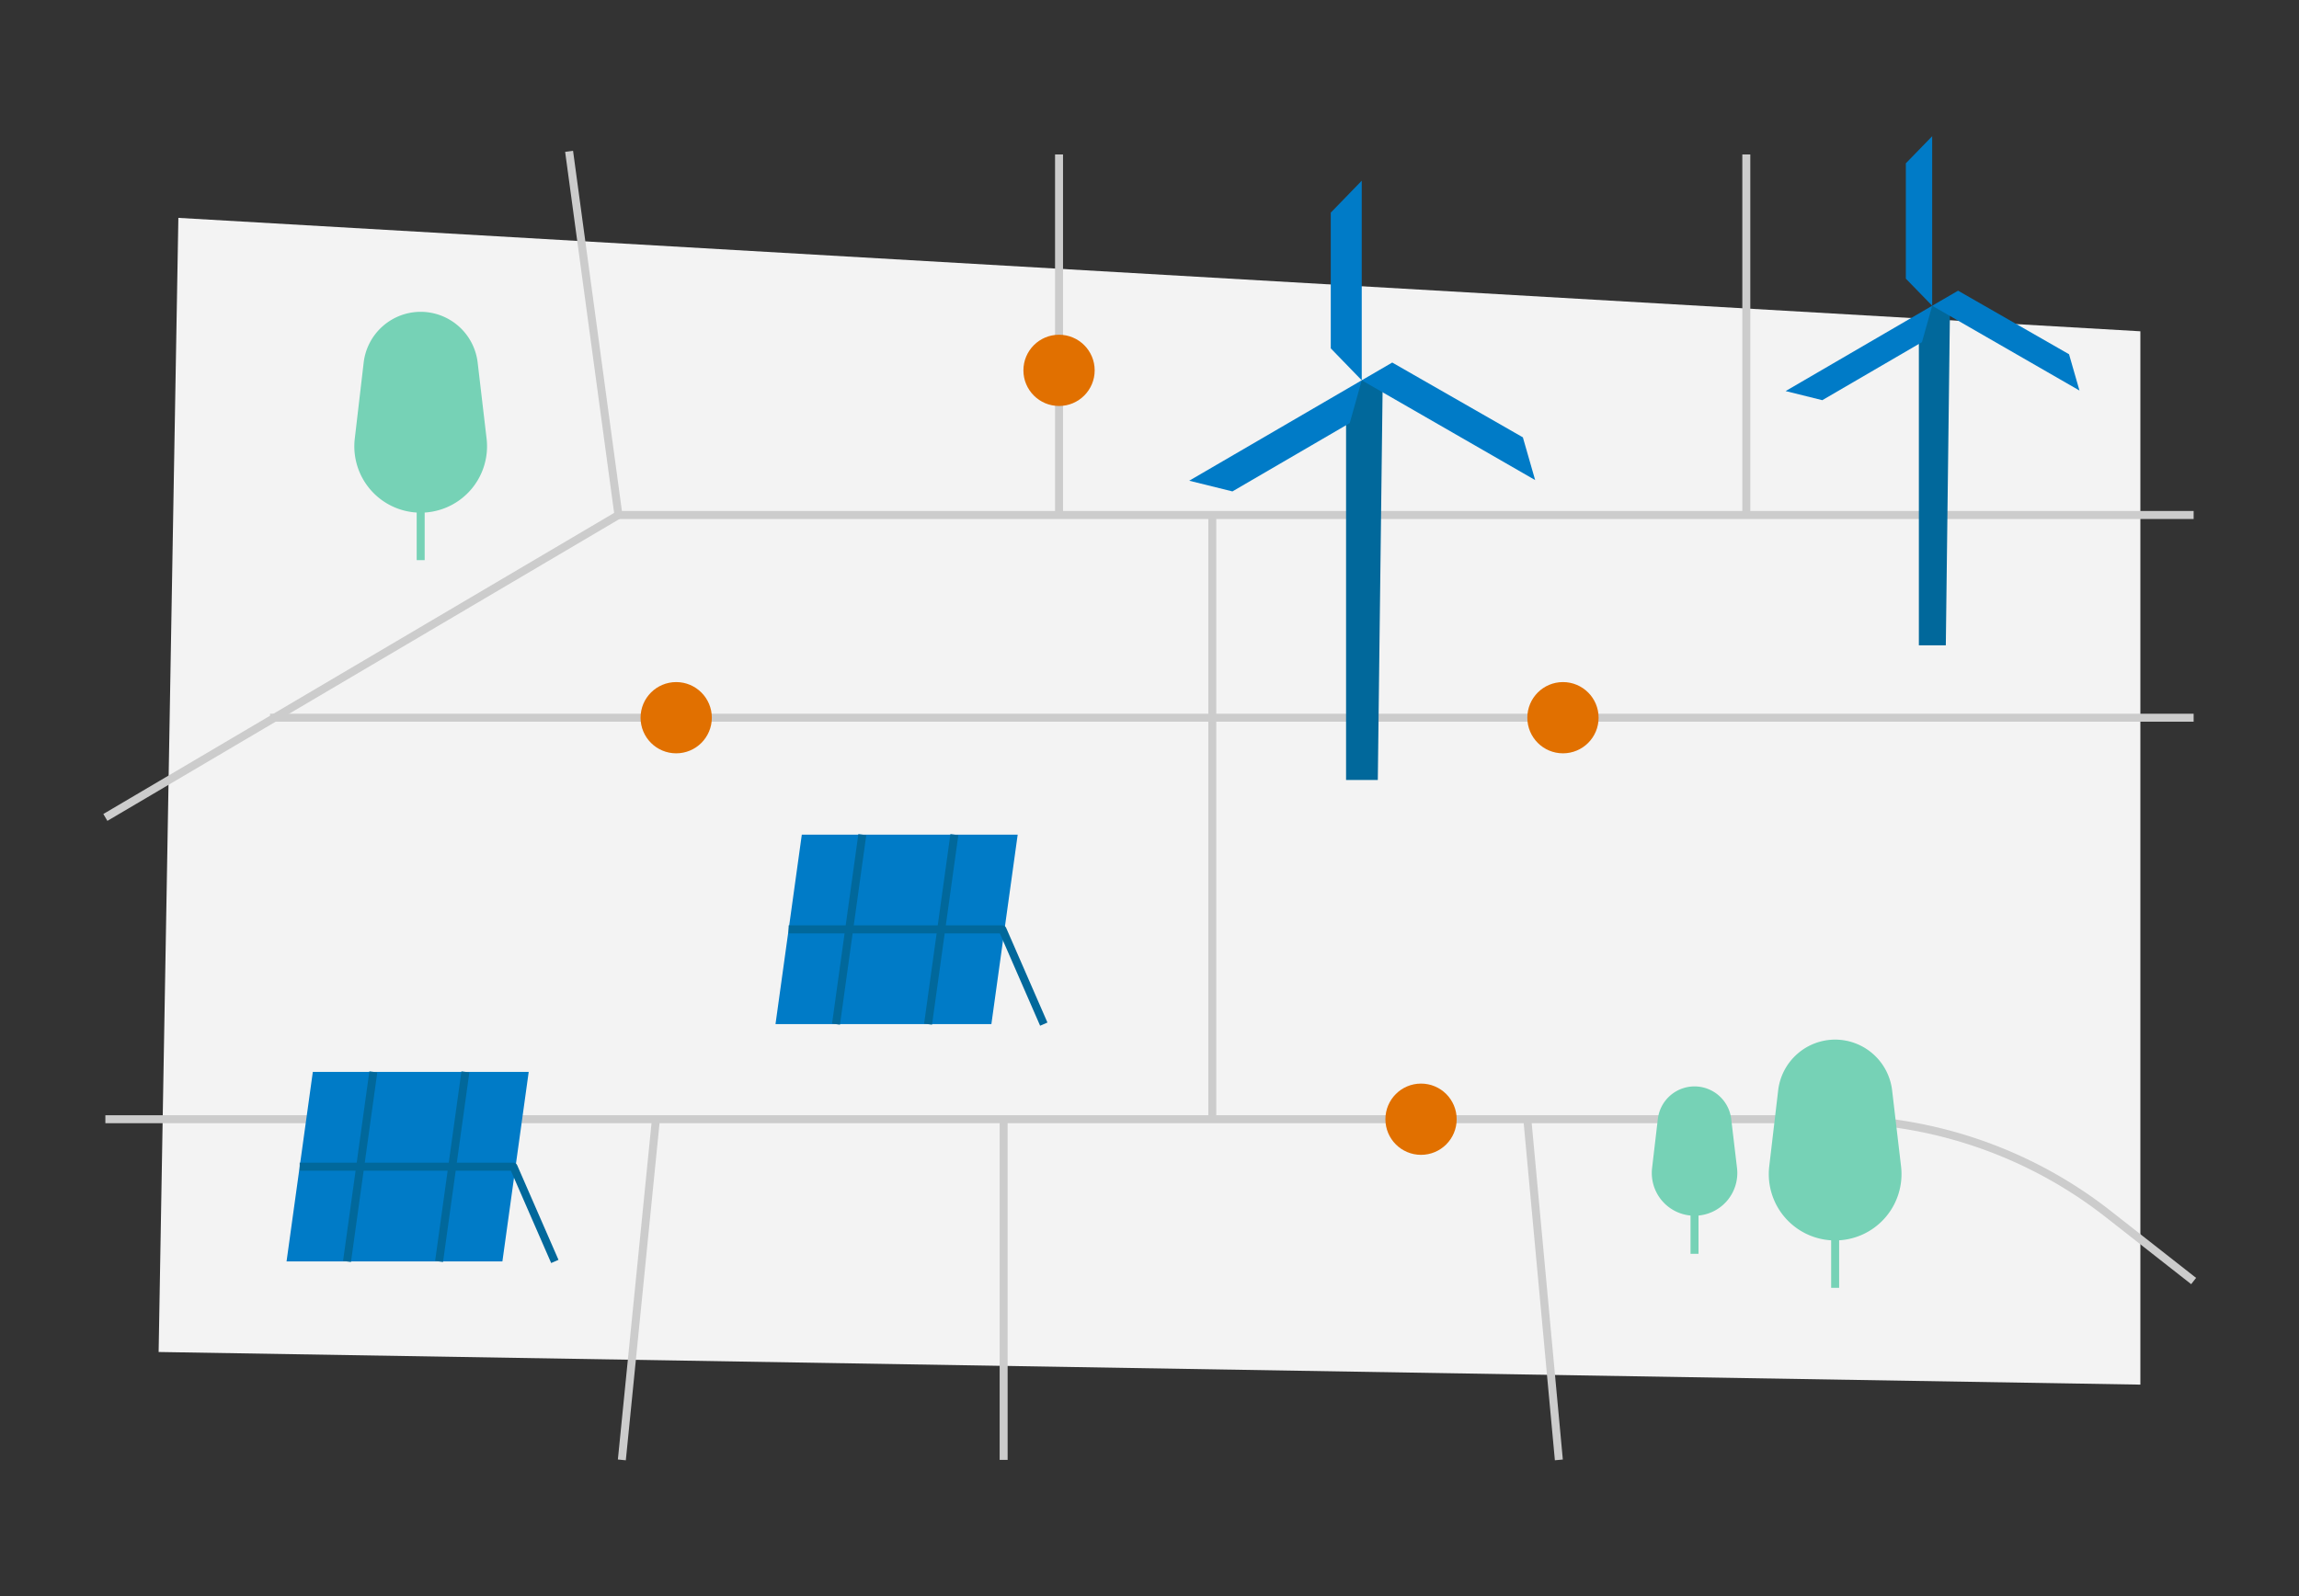 <svg id="Layer_1" data-name="Layer 1" xmlns="http://www.w3.org/2000/svg" width="720" height="500" viewBox="0 0 720 500">
  <rect x="0" y="0" width="720" height="500" fill="#333333" stroke="none"/>
  <g>
    <polygon points="55.86 68.25 670.32 103.78 670.32 433.75 49.68 423.53 55.86 68.25" style="fill: #f3f3f3"/>
    <path d="M33,350.61H574.2a139.48,139.48,0,0,1,86.1,29.74L687,401.3" style="fill: none;stroke: #ccc;stroke-linejoin: round;stroke-width: 2.5px"/>
    <line x1="205.42" y1="350.61" x2="194.75" y2="457.33" style="fill: none;stroke: #ccc;stroke-linejoin: round;stroke-width: 2.5px"/>
    <line x1="314.32" y1="350.61" x2="314.32" y2="457.33" style="fill: none;stroke: #ccc;stroke-linejoin: round;stroke-width: 2.5px"/>
    <line x1="478.33" y1="350.61" x2="488.2" y2="457.33" style="fill: none;stroke: #ccc;stroke-linejoin: round;stroke-width: 2.5px"/>
    <g>
      <line x1="574.73" y1="377.4" x2="574.73" y2="403.44" style="fill: none;stroke: #76d2b6;stroke-linejoin: round;stroke-width: 2.5px"/>
      <path d="M574.73,325.67h0a18,18,0,0,1,17.84,15.87l2.8,23.84a20.78,20.78,0,0,1-20.64,23.2h0a20.78,20.78,0,0,1-20.64-23.2l2.8-23.84A18,18,0,0,1,574.73,325.67Z" style="fill: #76d2b6"/>
    </g>
    <g>
      <line x1="131.75" y1="149.41" x2="131.75" y2="175.46" style="fill: none;stroke: #76d2b6;stroke-linejoin: round;stroke-width: 2.5px"/>
      <path d="M131.75,97.68h0a18,18,0,0,1,17.84,15.87l2.8,23.85a20.79,20.79,0,0,1-20.64,23.2h0a20.78,20.78,0,0,1-20.64-23.2l2.79-23.85A18,18,0,0,1,131.75,97.68Z" style="fill: #76d2b6"/>
    </g>
    <g>
      <line x1="530.69" y1="366.28" x2="530.69" y2="392.78" style="fill: none;stroke: #76d2b6;stroke-linejoin: round;stroke-width: 2.5px"/>
      <path d="M530.69,340.33h0a11.58,11.58,0,0,1,11.49,10.22L544,365.9a13.38,13.38,0,0,1-13.29,14.94h0A13.38,13.38,0,0,1,517.4,365.9l1.8-15.35A11.58,11.58,0,0,1,530.69,340.33Z" style="fill: #76d2b6"/>
    </g>
    <circle cx="445.04" cy="350.61" r="11.16" style="fill: #e17000"/>
    <g>
      <polygon points="157.34 395.16 89.74 395.16 97.97 335.79 165.58 335.79 157.34 395.16" style="fill: #007bc7"/>
      <line x1="116.92" y1="335.79" x2="108.68" y2="395.16" style="fill: none;stroke: #01689b;stroke-linejoin: round;stroke-width: 2.5px"/>
      <line x1="145.75" y1="335.79" x2="137.51" y2="395.16" style="fill: none;stroke: #01689b;stroke-linejoin: round;stroke-width: 2.5px"/>
      <polyline points="93.86 365.48 160.81 365.48 173.76 395.16" style="fill: none;stroke: #01689b;stroke-linejoin: round;stroke-width: 2.5px"/>
    </g>
    <g>
      <polygon points="310.48 320.82 242.87 320.82 251.11 261.46 318.72 261.46 310.48 320.82" style="fill: #007bc7"/>
      <line x1="270.06" y1="261.46" x2="261.82" y2="320.83" style="fill: none;stroke: #01689b;stroke-linejoin: round;stroke-width: 2.5px"/>
      <line x1="298.89" y1="261.46" x2="290.65" y2="320.83" style="fill: none;stroke: #01689b;stroke-linejoin: round;stroke-width: 2.5px"/>
      <polyline points="246.99 291.14 313.95 291.14 326.89 320.82" style="fill: none;stroke: #01689b;stroke-linejoin: round;stroke-width: 2.5px"/>
    </g>
    <polyline points="33 256.07 193.68 161.33 178.23 47.41" style="fill: none;stroke: #ccc;stroke-linejoin: round;stroke-width: 2.5px"/>
    <line x1="193.68" y1="161.33" x2="687" y2="161.33" style="fill: none;stroke: #ccc;stroke-linejoin: round;stroke-width: 2.5px"/>
    <line x1="379.67" y1="161.33" x2="379.67" y2="350.61" style="fill: none;stroke: #ccc;stroke-linejoin: round;stroke-width: 2.5px"/>
    <line x1="331.67" y1="161.33" x2="331.67" y2="48.38" style="fill: none;stroke: #ccc;stroke-linejoin: round;stroke-width: 2.5px"/>
    <line x1="546.91" y1="161.33" x2="546.91" y2="48.38" style="fill: none;stroke: #ccc;stroke-linejoin: round;stroke-width: 2.5px"/>
    <line x1="84.58" y1="224.83" x2="687" y2="224.83" style="fill: none;stroke: #ccc;stroke-linejoin: round;stroke-width: 2.5px"/>
    <circle cx="211.77" cy="224.83" r="11.16" style="fill: #e17000"/>
    <circle cx="489.49" cy="224.83" r="11.16" style="fill: #e17000"/>
    <circle cx="331.67" cy="116.02" r="11.16" style="fill: #e17000"/>
    <polygon points="431.5 244.33 421.56 244.33 421.56 123.15 426.53 119.13 433.06 117.64 431.5 244.33" style="fill: #01689b"/>
    <g>
      <polygon points="436.02 113.57 476.93 137 480.78 150.39 426.47 119.13 436.02 113.57" style="fill: #007bc7"/>
      <polygon points="422.71 132.54 385.97 153.94 372.44 150.59 426.47 119.13 422.71 132.54" style="fill: #007bc7"/>
      <polygon points="416.77 109.13 416.77 66.61 426.47 56.61 426.47 119.13 416.77 109.13" style="fill: #007bc7"/>
    </g>
    <polygon points="609.39 202.15 600.95 202.15 600.95 99.2 605.17 95.78 610.72 94.52 609.39 202.15" style="fill: #01689b"/>
    <g>
      <polygon points="613.23 91.06 647.98 110.97 651.25 122.34 605.12 95.78 613.23 91.06" style="fill: #007bc7"/>
      <polygon points="601.92 107.18 570.71 125.36 559.22 122.51 605.12 95.78 601.92 107.18" style="fill: #007bc7"/>
      <polygon points="596.87 87.29 596.87 51.16 605.12 42.67 605.12 95.78 596.87 87.29" style="fill: #007bc7"/>
    </g>
  </g>
</svg>
